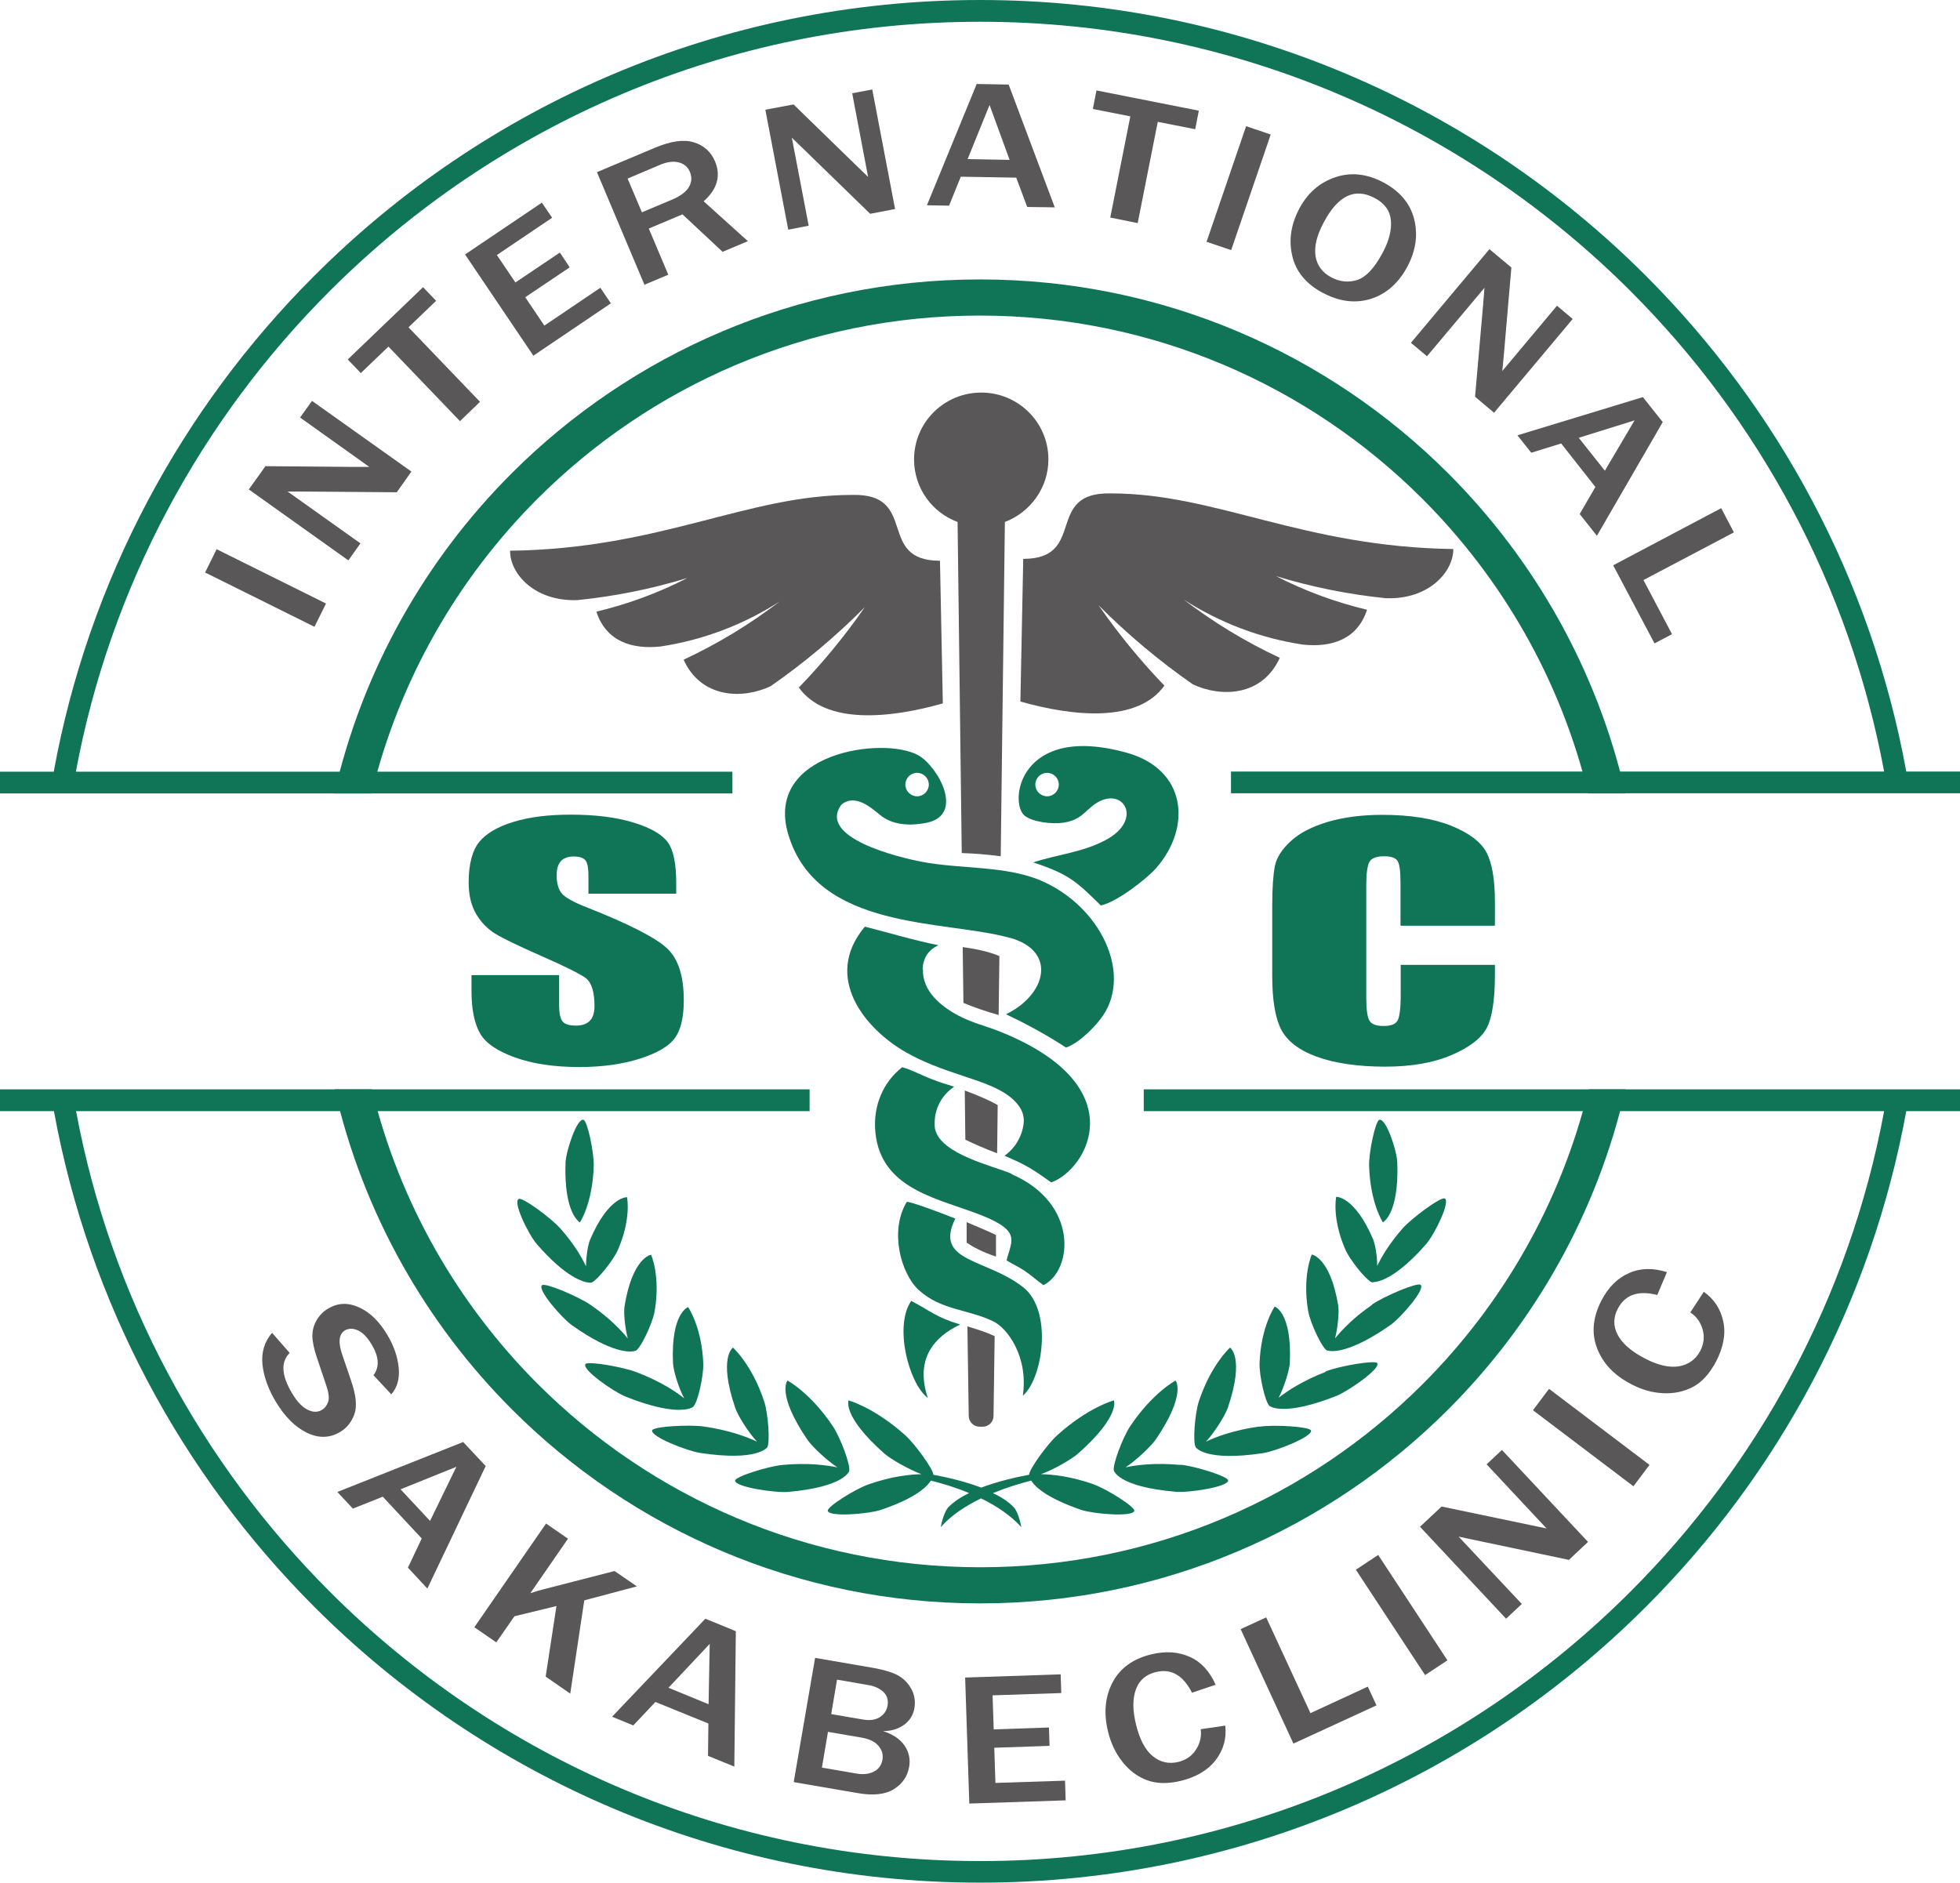 <?xml version="1.0" encoding="UTF-8"?>
<svg id="_レイヤー_2" data-name="レイヤー_2" xmlns="http://www.w3.org/2000/svg" viewBox="0 0 103.59 99.52">
  <defs>
    <style>
      .cls-1, .cls-2 {
        fill: #107557;
      }

      .cls-1, .cls-3 {
        fill-rule: evenodd;
      }

      .cls-4, .cls-3 {
        fill: #595757;
      }
    </style>
  </defs>
  <g id="_レイヤー_1-2" data-name="レイヤー_1">
    <g>
      <path class="cls-2" d="M85.91,57.58c-1.49,6.52-4.8,12.35-9.37,16.92-6.33,6.33-15.08,10.25-24.74,10.25s-18.41-3.92-24.74-10.25c-4.57-4.57-7.88-10.4-9.37-16.92h1.97c1.45,5.99,4.54,11.35,8.76,15.57,5.98,5.98,14.25,9.69,23.39,9.69s17.4-3.7,23.39-9.69c4.22-4.22,7.3-9.57,8.76-15.57h1.97ZM51.8,14.77c9.66,0,18.41,3.92,24.74,10.25,4.57,4.57,7.88,10.4,9.37,16.92h-1.97c-1.45-5.99-4.54-11.35-8.76-15.57-5.98-5.98-14.25-9.69-23.39-9.69s-17.4,3.7-23.39,9.69c-4.22,4.22-7.3,9.57-8.76,15.57h-1.97c1.49-6.52,4.8-12.35,9.37-16.92,6.33-6.33,15.08-10.25,24.74-10.25Z"/>
      <path class="cls-2" d="M51.8,0c13.74,0,26.18,5.57,35.18,14.57,7,7,11.92,16.07,13.77,26.21h2.84v1.15h-38.53v-1.15h34.52c-1.83-9.83-6.62-18.61-13.41-25.4C77.37,6.59,65.22,1.15,51.8,1.15S26.22,6.59,17.42,15.39c-6.79,6.79-11.58,15.57-13.41,25.4h34.7v1.15H0v-1.15h2.84c1.85-10.14,6.77-19.22,13.77-26.21C25.61,5.57,38.05,0,51.8,0M0,57.58h42.79v1.15H4.02c1.83,9.83,6.62,18.61,13.41,25.4,8.8,8.8,20.95,14.24,34.37,14.24s25.57-5.44,34.37-14.24c6.79-6.79,11.58-15.57,13.41-25.4h-39.13v-1.15h43.14v1.15h-2.84c-1.85,10.14-6.77,19.22-13.77,26.21-9,9-21.44,14.57-35.18,14.57s-26.18-5.57-35.18-14.57c-7-7-11.92-16.07-13.77-26.21H0v-1.15Z"/>
      <g>
        <path class="cls-1" d="M44.88,77.73s0,0,0,0c.08-.29-.47-1.76-.86-2.34-1.18-1.77-2.4-2.42-2.4-2.42,0,0-.6.69,1.04,3.11.25.37,1.03,1.11,1.6,1.48-.59-.12-1.58-.25-2.89-.13-.77.07-2.52.62-2.52.83,0,.34,2.09.65,2.77.6,3.05-.26,3.27-1.12,3.27-1.12Z"/>
        <path class="cls-1" d="M40.55,76.5c.16-.24.05-1.78-.16-2.42-.64-1.95-1.65-2.85-1.65-2.85,0,0-.79.52.12,3.19.14.41.69,1.29,1.15,1.78-.54-.25-1.48-.61-2.82-.8-.78-.11-2.66,0-2.72.2-.11.33,1.86,1.1,2.55,1.2,3,.45,3.52-.28,3.54-.31Z"/>
        <path class="cls-1" d="M36.65,74.34s0,0,0,0c0,0,0,0,0,0h0c.23-.22.54-1.63.52-2.25-.07-1.94-.8-3-.8-3,0,0-.92.3-.8,2.97.02.39.29,1.29.59,1.85-.46-.37-1.27-.9-2.49-1.37-.73-.29-2.61-.61-2.73-.44-.2.29,1.51,1.48,2.15,1.73,2.65,1.05,3.44.61,3.55.53Z"/>
        <path class="cls-1" d="M33.56,71.4s0,0,.01,0c.23,0,.92-1.44,1.03-2.09.32-1.87-.19-2.99-.19-2.99,0,0-.98.14-1.4,2.71-.06.35.02,1.14.17,1.72-.36-.45-.98-1.1-1.97-1.78-.64-.44-2.39-1.18-2.56-1.04-.28.22,1.05,1.75,1.61,2.14,2.1,1.48,3.04,1.4,3.29,1.34Z"/>
        <path class="cls-1" d="M31.16,67.79s.02.01.03.01c.02,0,.04,0,.07-.01.02,0,.02,0,.02,0,0,0,0,0,0,0,.33-.17,1.14-1.19,1.37-1.71.73-1.66.49-2.8.49-2.8,0,0-.97-.05-1.95,2.24-.12.27-.21.89-.22,1.41-.24-.51-.65-1.2-1.34-1.98-.5-.57-2-1.67-2.21-1.58-.34.15.52,1.9.96,2.4,1.55,1.78,2.47,2.01,2.79,2.03Z"/>
        <path class="cls-1" d="M30.65,64.61s.67-.99.73-2.99c.02-.69-.33-2.37-.54-2.43-.35-.1-.92,1.64-.95,2.25-.1,2.73.76,3.17.76,3.17Z"/>
        <path class="cls-1" d="M57.82,78.46c-1.23-.43-2.21-.53-2.8-.54.65-.23,1.62-.79,1.96-1.09,2.26-2,1.89-2.81,1.89-2.81,0,0-1.35.36-2.98,1.83-.54.48-1.5,1.82-1.5,2.1,0,0,0,0,0,0-.75.14-1.69.36-2.53.68-.84-.32-1.78-.54-2.53-.68,0,0,0,0,0,0,0-.28-.96-1.62-1.5-2.1-1.63-1.46-2.98-1.83-2.98-1.83,0,0-.36.82,1.89,2.81.34.3,1.31.85,1.96,1.09-.59.01-1.58.11-2.8.54-.71.25-2.21,1.19-2.15,1.4.09.34,2.17.16,2.8-.05,1.8-.61,2.43-1.2,2.65-1.55.6.15,1.31.36,2.02.66-.44.21-.82.46-1.1.75-.1.11-.28.42-.4,1.05.56-.64,1.33-1.13,2.13-1.52.8.39,1.56.89,2.13,1.52-.12-.63-.3-.95-.4-1.05-.27-.29-.66-.54-1.1-.75.71-.29,1.42-.51,2.02-.66.22.35.85.93,2.65,1.55.63.21,2.71.39,2.8.05.06-.2-1.44-1.15-2.15-1.4Z"/>
        <path class="cls-1" d="M62.38,77.43c-1.32-.12-2.31,0-2.89.13.57-.38,1.35-1.12,1.6-1.48,1.64-2.42,1.04-3.11,1.04-3.11,0,0-1.22.65-2.4,2.42-.39.58-.94,2.05-.86,2.34,0,0,0,0,0,0,0,0,.22.86,3.27,1.12.68.06,2.77-.25,2.77-.6,0-.21-1.75-.76-2.52-.83Z"/>
        <path class="cls-1" d="M66.56,75.4c-1.34.19-2.28.54-2.82.8.45-.49,1.01-1.38,1.15-1.78.91-2.67.12-3.19.12-3.19,0,0-1.01.9-1.65,2.85-.21.64-.33,2.18-.16,2.42.02.03.53.76,3.54.31.69-.1,2.65-.88,2.55-1.2-.06-.2-1.94-.32-2.72-.2Z"/>
        <path class="cls-1" d="M70.07,72.51c-1.22.47-2.03,1.01-2.49,1.37.29-.56.57-1.46.59-1.85.12-2.67-.8-2.97-.8-2.97,0,0-.73,1.06-.8,3-.02.63.29,2.03.52,2.25h0s0,0,0,0c0,0,0,0,0,0,.11.08.9.52,3.55-.53.64-.26,2.35-1.45,2.15-1.73-.12-.17-2,.15-2.73.44Z"/>
        <path class="cls-1" d="M72.53,68.96c-.99.68-1.6,1.33-1.97,1.78.15-.58.22-1.37.17-1.72-.42-2.57-1.4-2.71-1.4-2.71,0,0-.51,1.13-.19,2.99.11.65.8,2.1,1.03,2.09,0,0,0,0,.01,0,.24.06,1.18.13,3.29-1.34.56-.39,1.89-1.92,1.61-2.14-.17-.14-1.92.6-2.56,1.04Z"/>
        <path class="cls-1" d="M76.34,63.35c-.2-.09-1.71,1.02-2.21,1.58-.69.79-1.1,1.48-1.34,1.98,0-.52-.11-1.14-.22-1.41-.98-2.29-1.95-2.24-1.95-2.24,0,0-.24,1.13.49,2.8.23.52,1.04,1.54,1.37,1.71,0,0,0,0,0,0,0,0,0,0,.02,0,.03.01.05.02.07.01,0,0,.02,0,.03-.01.31-.02,1.24-.25,2.79-2.03.43-.5,1.3-2.26.96-2.4Z"/>
        <path class="cls-1" d="M73.85,61.44c-.02-.61-.59-2.35-.95-2.25-.21.06-.56,1.74-.54,2.43.06,1.99.73,2.99.73,2.99,0,0,.86-.44.76-3.17Z"/>
      </g>
      <g>
        <path class="cls-3" d="M76.81,29c.02,1.21-1.28,2.7-3.56,2.62-1.97-.2-3.92-.59-5.81-1.17,1.53.79,3.14,1.38,4.81,1.78-.52,1.6-1.92,2-3.4,1.84-2.24-.34-4.38-1.15-6.29-2.38,1.58,1.21,3.28,2.24,5.08,3.08-.93,2.05-3.12,2.1-4.6,1.4-1.78-1.24-3.45-2.64-4.98-4.18,1.05,1.51,2.21,2.93,3.48,4.25-1.41,1.97-4.79,1.64-7.61.84l.15-7.54c3.4,0,1.09-3.55,4.64-3.46,5.57,0,10.12,2.83,18.09,2.94"/>
        <path class="cls-3" d="M26.96,29.1c-.02,1.21,1.28,2.7,3.56,2.62,1.97-.2,3.92-.59,5.81-1.17-1.53.79-3.14,1.38-4.81,1.78.52,1.6,1.92,2,3.4,1.84,2.24-.34,4.38-1.15,6.29-2.38-1.58,1.21-3.28,2.24-5.08,3.08.93,2.05,3.12,2.1,4.6,1.4,1.78-1.24,3.45-2.64,4.98-4.18-1.05,1.51-2.21,2.93-3.49,4.25,1.41,1.97,4.79,1.64,7.61.84l-.15-7.54c-3.4,0-1.09-3.57-4.64-3.48-5.57,0-10.12,2.85-18.09,2.95"/>
      </g>
      <path class="cls-3" d="M52.57,70.62l-.06,4.23c0,.31-.26.56-.57.56h-.17c-.31,0-.56-.25-.57-.56l-.07-4.74c.65.19,1.12.36,1.43.51M52.64,65.29v1.13c-.68-.23-1.18-.48-1.55-.74v-1.08c.69.29,1.21.51,1.55.68ZM52.73,58.41l-.03,2.55c-.63-.24-1.19-.48-1.68-.72l-.03-2.6c.7.26,1.28.51,1.74.77ZM52.82,50.54l-.04,3.11c-.67-.19-1.29-.4-1.86-.64l-.04-2.95c.58.08,1.31.21,1.93.47ZM53.11,27.59l-.22,17.67c-.67-.09-1.38-.15-2.06-.17l-.22-17.5c-1.35-.5-2.3-1.79-2.3-3.31,0-1.95,1.59-3.53,3.55-3.53s3.55,1.58,3.55,3.53c0,1.51-.96,2.8-2.3,3.31Z"/>
      <g>
        <path class="cls-1" d="M48.78,51.23c-.04,1.18.98,1.98,1.89,2.46.7.37,1.43.54,2.14.82,7.21,2.87,4.67,7.3,2.75,7.99-1.05-.75-1.35-.93-2.47-1.41.56-.4.93-1.02,1.01-1.7,0-.05.01-.1.01-.15h0s0,0,0,0c0-.32-.11-.66-.45-1.01-.64-.68-1.77-1.03-2.82-1.38-1.09-.36-2.05-.71-2.96-1.23-2.13-1.21-4.43-3.95-2.17-6.64.82.2,2.76.77,3.89.98-.51.24-.81.64-.84,1.28"/>
        <path class="cls-1" d="M53.46,62.06c3.55,1.53,3.25,5.08,1.69,5.87-.37-.26-.57-.47-.97-.74-.36-.25-.59-.33-.98-.57.27-1.12.88-1.6-1.82-2.57-2.19-.79-4.98-1.39-5.13-4.42-.06-1.19.4-2.41,1.43-3.22.5.13,1.05.44,1.59.64.38.15.76.27,1.16.39-.66.44-1.05,1.18-1.03,1.96h0c0,.11,0,.21.03.31h0s0,0,0,0c.32,1.31,3.07,1.92,4.03,2.33"/>
        <path class="cls-1" d="M54.08,68.04c1.58,1.25,1.03,4.84-.02,5.73.3-2.11-.85-3.58-1.55-3.92-1.32-.65-2.79-.59-3.96-1.67-.93-.86-1.56-3.12-.62-4.66.28.03,1.48.46,2.56.89-1.15,2.32,1.64,2.09,3.6,3.64"/>
        <path class="cls-1" d="M49.02,73.88c-1.01-.8-1.77-3.81-.86-5.12,1.05.55,1.28.85,2.59,1.25-.84.4-2.53,1.41-1.72,3.86"/>
        <path class="cls-1" d="M53.36,49.57c-3.44-.96-10.18-.35-11.7-5.47-1.29-4.33,5.04-5.2,6.87-4.18,1.05.59,2.48,3.16.44,3.57-.95.19-1.82.1-2.44-.4-.42-.33-1.3-1.18-2.06-.56-1.29,1.75,3.04,2.79,4.24,3.02,2.08.4,4.45.19,6.34,1.01,3.09,1.35,4.77,4.82,3.26,7.1-.36.54-1.25,1.47-1.97,1.71-1.04-.69-2.32-1.36-3.17-1.76,2.13-1.03,2.72-3.34.21-4.04ZM48.47,40.85c-.34,0-.62.28-.62.62s.28.62.62.62.62-.28.62-.62-.28-.62-.62-.62Z"/>
        <path class="cls-1" d="M54.62,45.58c1.35-.44,2.54-.51,3.8-1.17,2.08-1.09.91-2.96-.58-1.89-.51.37-.74.83-1.62.96-.66.1-1.67-.04-2.07-.37-.84-.69-.28-4.91,5.41-3.32,3.15.88,3.44,3.92,1.55,6.09-.44.51-2.04,1.79-2.93,1.98-1.27-1.25-1.69-1.66-3.56-2.27ZM55.34,40.85c-.34,0-.62.28-.62.62s.28.62.62.62.62-.28.62-.62-.28-.62-.62-.62Z"/>
      </g>
      <path class="cls-2" d="M35.73,47.24h-4.63v-.95c0-.44-.06-.72-.18-.84-.12-.12-.32-.18-.59-.18-.3,0-.53.08-.68.24-.15.16-.23.41-.23.74,0,.43.09.75.26.96.17.22.63.48,1.41.78,2.22.88,3.61,1.6,4.19,2.16.58.56.86,1.47.86,2.72,0,.91-.16,1.58-.48,2.01s-.94.79-1.85,1.08c-.92.29-1.98.44-3.19.44-1.33,0-2.47-.17-3.41-.51-.94-.34-1.56-.76-1.85-1.29-.29-.52-.44-1.26-.44-2.22v-.84h4.63v1.55c0,.48.07.79.2.92.13.14.36.2.69.2s.58-.09.74-.26c.16-.17.24-.43.24-.77,0-.75-.15-1.24-.46-1.48-.32-.23-1.09-.62-2.33-1.16-1.24-.55-2.06-.94-2.46-1.19-.4-.25-.74-.59-1-1.03-.26-.44-.4-.99-.4-1.67,0-.98.19-1.69.56-2.15.37-.45.98-.81,1.82-1.06.84-.26,1.85-.38,3.03-.38,1.29,0,2.4.14,3.31.42s1.51.63,1.81,1.05.44,1.14.44,2.16v.5Z"/>
      <path class="cls-2" d="M79,48.93h-4.98v-2.22c0-.65-.05-1.05-.16-1.21-.11-.16-.34-.24-.7-.24-.41,0-.67.1-.78.29-.11.19-.17.62-.17,1.26v5.93c0,.62.06,1.03.17,1.21.11.19.36.28.75.28s.61-.09.73-.28c.11-.19.17-.64.17-1.34v-1.61h4.98v.5c0,1.32-.14,2.26-.42,2.81-.28.55-.9,1.04-1.86,1.45-.96.42-2.14.62-3.54.62s-2.66-.18-3.61-.53c-.95-.35-1.57-.84-1.88-1.46-.31-.62-.46-1.56-.46-2.81v-3.73c0-.92.05-1.61.14-2.07.09-.46.38-.9.85-1.33s1.12-.76,1.95-1.01c.83-.24,1.79-.37,2.87-.37,1.47,0,2.68.19,3.63.57.95.38,1.58.85,1.88,1.41s.45,1.44.45,2.63v1.21Z"/>
      <g>
        <path class="cls-4" d="M17.23,31.9l-.61,1.23-5.78-2.87.61-1.23,5.78,2.87Z"/>
        <path class="cls-4" d="M21.74,24.93l-.77,1.09-5.03-.04c-.08,0-.2,0-.38,0-.08,0-.2,0-.36,0l3.85,2.74-.64.9-5.26-3.75.88-1.23,4.64.04s.32,0,.85,0l-3.66-2.61.63-.88,5.26,3.74Z"/>
        <path class="cls-4" d="M25.37,21.24l-1.06,1.02-3.78-3.94-1.46,1.4-.69-.72,3.98-3.82.69.72-1.46,1.4,3.78,3.94Z"/>
        <path class="cls-4" d="M32.29,16.03l-4.1,2.77-3.61-5.35,4.06-2.74.54.8-2.92,1.97.98,1.45,2.35-1.58.52.78-2.35,1.58,1.01,1.5,2.96-2,.56.83Z"/>
        <path class="cls-4" d="M39.52,12.75l-1.33.56-2.12-1.98-1.78.75,1.03,2.44-1.26.53-2.51-5.95,3.04-1.28c.85-.36,1.53-.46,2.07-.3.53.16.91.49,1.13,1.01.32.76.12,1.47-.6,2.11l2.34,2.11ZM33.93,11.22l1.57-.66c.46-.19.76-.42.91-.67.15-.26.17-.53.05-.81-.11-.26-.31-.43-.6-.5s-.63-.02-1.02.15l-1.67.71.76,1.79Z"/>
        <path class="cls-4" d="M47.3,11.05l-1.31.25-3.61-3.51c-.06-.05-.15-.14-.27-.26-.06-.05-.14-.14-.26-.25l.89,4.65-1.08.21-1.21-6.34,1.49-.28,3.33,3.24s.23.22.61.59l-.84-4.42,1.06-.2,1.21,6.34Z"/>
        <path class="cls-4" d="M55.76,10.96l-1.47-.02-.58-1.55-2.93-.05-.62,1.53-1.17-.02,2.63-6.41,1.69.03,2.44,6.5ZM53.36,8.45l-1.06-2.9-1.16,2.86,2.22.04Z"/>
        <path class="cls-4" d="M60.12,11.79l-1.44-.29,1.06-5.35-1.98-.39.19-.98,5.41,1.07-.19.98-1.98-.39-1.06,5.35Z"/>
        <path class="cls-4" d="M65.07,13.22l-1.3-.44,2.09-6.11,1.3.44-2.09,6.11Z"/>
        <path class="cls-4" d="M69.93,15.49c-.89-.47-1.44-1.13-1.63-1.96-.2-.83-.07-1.67.37-2.5.44-.83,1.07-1.38,1.9-1.66.82-.28,1.67-.19,2.54.27.87.46,1.42,1.11,1.63,1.94.21.83.09,1.66-.35,2.5-.47.88-1.11,1.45-1.92,1.71-.81.26-1.66.16-2.53-.3ZM70.38,14.67c.44.23.89.27,1.35.13.46-.15.91-.62,1.34-1.43.35-.65.49-1.23.44-1.74-.05-.5-.34-.9-.87-1.17-1.04-.55-1.93-.12-2.68,1.3-.37.69-.51,1.28-.43,1.78.08.5.36.87.85,1.13Z"/>
        <path class="cls-4" d="M78.98,21.83l-1.02-.86.44-5.02c0-.08.02-.2.03-.38,0-.08.02-.2.03-.36l-3.04,3.62-.85-.71,4.15-4.95,1.16.97-.4,4.63s-.03.32-.08.84l2.89-3.45.83.7-4.15,4.95Z"/>
        <path class="cls-4" d="M84.4,28.32l-.91-1.15.83-1.43-1.81-2.3-1.58.49-.73-.92,6.63-2.02,1.05,1.32-3.48,6.01ZM84.82,24.88l1.57-2.66-2.95.92,1.38,1.74Z"/>
        <path class="cls-4" d="M87.45,34.02l-2.19-4.14,5.71-3.02.67,1.28-4.78,2.52,1.51,2.86-.93.49Z"/>
      </g>
      <g>
        <path class="cls-4" d="M14.39,70.46l.92,1.05c-.48.48-.44,1.19.13,2.14.26.43.53.72.81.86.28.14.53.15.75.02.16-.09.27-.23.34-.42s.04-.47-.09-.86l-.49-1.46c-.17-.5-.25-.89-.25-1.18,0-.28.07-.56.22-.82.15-.26.35-.47.61-.62.51-.31,1.05-.33,1.63-.07.58.26,1.07.74,1.49,1.44.35.58.55,1.16.61,1.74s-.07,1.06-.39,1.42l-.94-1.01c.33-.44.29-.98-.1-1.63-.23-.38-.47-.63-.72-.74s-.48-.12-.69,0c-.33.2-.37.65-.12,1.35l.44,1.29c.27.78.33,1.38.18,1.79-.15.41-.39.72-.74.93-.56.34-1.15.35-1.77.05-.62-.3-1.17-.85-1.65-1.65-.4-.67-.63-1.32-.7-1.97-.06-.64.11-1.2.51-1.66Z"/>
        <path class="cls-4" d="M22.59,83.97l-1.03-1.11.73-1.54-2.06-2.21-1.58.63-.82-.88,6.65-2.64,1.19,1.27-3.08,6.47ZM22.73,80.39l1.39-2.86-2.95,1.19,1.56,1.67Z"/>
        <path class="cls-4" d="M30.14,89.52l-1.3-.9.57-3.73-2.22.54-.96,1.38-1.16-.8,3.79-5.48,1.16.8-1.99,2.88c.28-.09.48-.15.6-.18l3.85-.99,1.18.81-2.78.74-.74,4.92Z"/>
        <path class="cls-4" d="M38.82,93.38l-1.4-.57.02-1.71-2.8-1.14-1.17,1.24-1.12-.46,4.93-5.18,1.61.66-.08,7.16ZM37.45,90.07l.06-3.18-2.18,2.32,2.12.87Z"/>
        <path class="cls-4" d="M41.95,94.19l1.13-6.56,3.02.52c.51.09.93.2,1.25.35.32.15.58.38.78.71.2.33.26.68.2,1.07-.06.36-.24.66-.54.88-.3.22-.67.34-1.12.34.53.17.91.43,1.14.77.23.34.31.72.24,1.12-.09.51-.36.9-.81,1.18-.45.28-1.08.35-1.89.21l-3.38-.58ZM43.44,93.43l1.8.31c.38.07.7.03.95-.1.25-.13.4-.34.45-.63.05-.28-.03-.52-.22-.74s-.48-.35-.85-.42l-1.81-.31-.32,1.89ZM43.92,90.6l1.7.29c.35.06.64.02.87-.12.23-.14.37-.35.42-.62.05-.3-.03-.54-.23-.73-.21-.18-.46-.3-.77-.35l-1.67-.29-.31,1.82Z"/>
        <path class="cls-4" d="M56.33,95.16l-5.1.17-.22-6.66,5.05-.17.03.99-3.63.12.06,1.8,2.92-.1.03.97-2.92.1.06,1.86,3.68-.12.03,1.03Z"/>
        <path class="cls-4" d="M63.46,91.4l1.3-.19c.07.67-.09,1.27-.5,1.81-.41.54-1.03.91-1.85,1.11-.7.17-1.3.15-1.8-.04-.51-.19-.94-.52-1.29-.97-.36-.45-.61-.99-.76-1.6-.24-.99-.15-1.86.25-2.61.4-.75,1.09-1.24,2.05-1.47.76-.18,1.43-.13,2.03.14.6.27,1.05.77,1.36,1.47l-1.25.42c-.47-.92-1.1-1.29-1.91-1.09-.51.12-.87.42-1.05.9s-.19,1.1,0,1.87c.19.78.48,1.34.88,1.67.4.33.85.43,1.36.31.4-.1.71-.31.93-.65.22-.34.3-.7.25-1.08Z"/>
        <path class="cls-4" d="M72.75,90.14l-4.39,2.02-2.79-6.05,1.35-.62,2.34,5.06,3.03-1.4.46.99Z"/>
        <path class="cls-4" d="M76.5,87.76l-1.18.78-3.66-5.57,1.18-.78,3.66,5.57Z"/>
        <path class="cls-4" d="M83.92,81.51l-1,.94-5.08-1.07c-.08-.02-.2-.04-.38-.08-.08-.02-.2-.04-.37-.08l3.34,3.56-.83.78-4.55-4.86,1.14-1.07,4.69.98s.32.07.86.18l-3.17-3.39.81-.76,4.55,4.86Z"/>
        <path class="cls-4" d="M87.18,77.43l-.85,1.13-5.31-4.02.85-1.13,5.31,4.02Z"/>
        <path class="cls-4" d="M89.33,69.38l.72-1.1c.55.39.89.91,1.03,1.58.14.66,0,1.37-.39,2.12-.34.63-.74,1.08-1.22,1.33-.48.25-1.01.36-1.58.33-.58-.03-1.14-.19-1.7-.49-.9-.47-1.49-1.11-1.79-1.91s-.21-1.64.25-2.52c.36-.69.85-1.17,1.45-1.43.6-.27,1.27-.28,2-.05l-.51,1.21c-1-.26-1.69-.02-2.08.71-.25.47-.25.93-.02,1.38.23.45.7.87,1.4,1.24.71.38,1.33.52,1.84.44.51-.09.89-.36,1.13-.81.19-.37.24-.74.13-1.13-.11-.39-.32-.69-.64-.9Z"/>
      </g>
    </g>
  </g>
</svg>